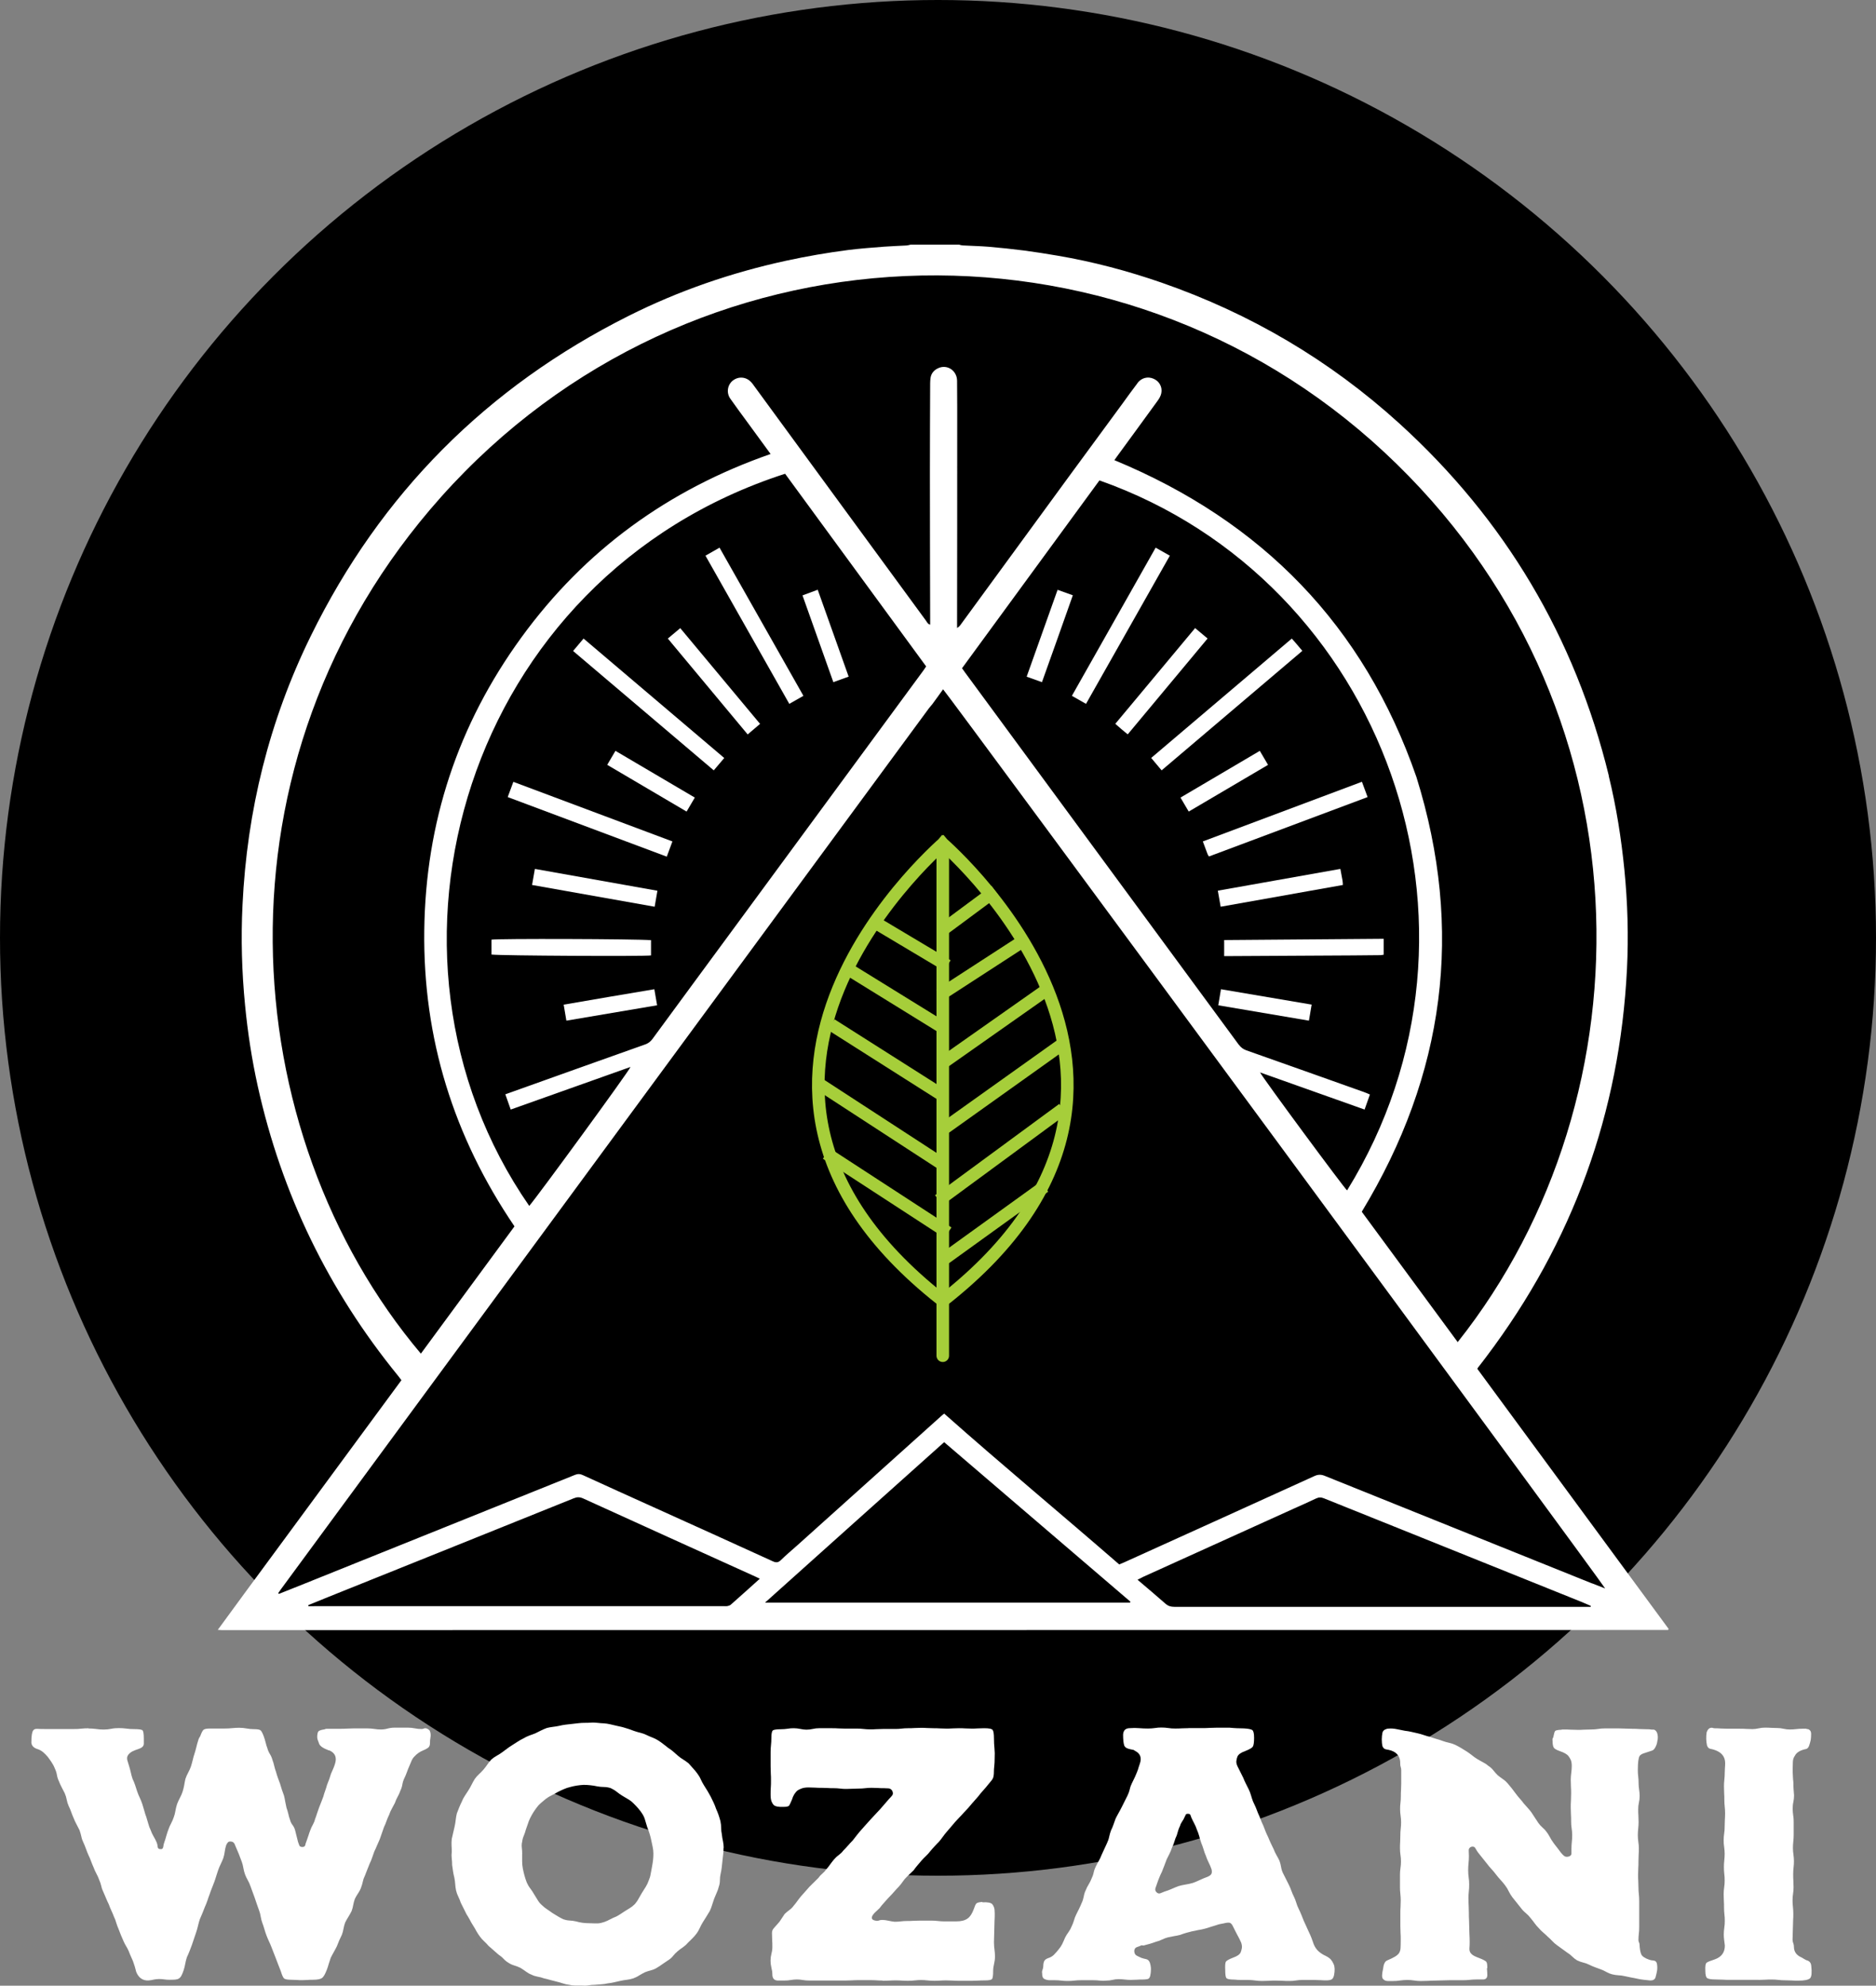 <svg xmlns:xlink="http://www.w3.org/1999/xlink" xmlns="http://www.w3.org/2000/svg" version="1.1" viewBox="0 0 299 316.53" height="316.53px" width="299px">
    <rect x="0" y="0" width="299" height="316.53" fill="#808080" stroke="none"/>
    <title>wozani_logo-black-circle</title>
    <g fill-rule="evenodd" fill="none" stroke-width="1" stroke="none" id="Page-1">
        <g id="wozani_logo-black-circle">
            <circle r="149.5" cy="149.5" cx="149.5" fill-rule="nonzero" fill="#000000" id="Oval"></circle>
            <g transform="translate(5, 39)" id="Wozani_logo_rev">
                <g fill-rule="nonzero" fill="#FFFFFF" id="Group">
                    <path id="Path" d="M215.53,110.65 L215.53,113.19 C215.38,113.21 215.17,113.25 214.98,113.26 C213.55,113.28 212.13,113.29 210.7,113.3 C204.08,113.34 197.47,113.38 190.85,113.41 C190.64,113.41 190.43,113.41 190.11,113.41 L190.11,110.85 C198.59,110.78 207.02,110.72 215.53,110.65"></path>
                    <path id="Path" d="M212.07,85.63 C212.38,86.47 212.66,87.21 212.97,88.06 C204.51,91.23 196.09,94.38 187.68,97.53 C187.58,97.36 187.51,97.27 187.47,97.17 C187.23,96.52 186.99,95.88 186.71,95.13 C195.15,91.96 203.56,88.82 212.07,85.62"></path>
                    <path id="Path" d="M209.04,102.07 C202.55,103.22 196.09,104.38 189.55,105.54 C189.4,104.65 189.25,103.85 189.1,102.98 C195.64,101.82 202.09,100.67 208.63,99.51 C208.76,100.19 208.87,100.77 208.97,101.35 C209.01,101.56 209.01,101.78 209.03,102.07"></path>
                    <path id="Path" d="M204.05,121.15 C203.91,122.04 203.76,122.84 203.62,123.7 C198.78,122.88 194.01,122.07 189.17,121.25 C189.31,120.39 189.45,119.59 189.6,118.69 C194.43,119.51 199.2,120.32 204.05,121.14"></path>
                    <path id="Path" d="M200.88,62.79 C201.47,63.41 201.97,64.06 202.57,64.75 C195.1,71.09 187.65,77.42 180.14,83.8 C179.55,83.1 179.04,82.49 178.48,81.82 C185.94,75.49 193.37,69.18 200.89,62.79"></path>
                    <path id="Path" d="M197.11,82.92 C192.92,85.39 188.74,87.85 184.46,90.37 C184.03,89.63 183.61,88.91 183.15,88.14 C187.37,85.65 191.55,83.19 195.79,80.69 C196.24,81.45 196.64,82.14 197.1,82.92"></path>
                    <path id="Path" d="M187.46,62.79 C183.22,67.88 179,72.94 174.74,78.06 C174.38,77.76 174.04,77.5 173.72,77.22 C173.42,76.97 173.12,76.7 172.76,76.38 C177.01,71.28 181.22,66.22 185.48,61.12 C186.15,61.68 186.76,62.19 187.46,62.78"></path>
                    <path id="Path" d="M181.45,49.58 C177,57.45 172.57,65.29 168.09,73.2 C167.28,72.74 166.59,72.35 165.84,71.92 C170.31,64.03 174.74,56.19 179.19,48.3 C179.97,48.74 180.66,49.14 181.45,49.58"></path>
                    <path id="Path" d="M163.56,55.02 C164.38,55.32 165.13,55.58 165.99,55.89 C164.37,60.51 162.73,65.08 161.07,69.74 C160.25,69.44 159.48,69.18 158.63,68.87 C160.28,64.23 161.91,59.65 163.56,55.02"></path>
                    <path id="Path" d="M122.9,55.91 C123.71,55.61 124.47,55.33 125.33,55.01 C126.99,59.68 128.61,64.23 130.26,68.86 C129.44,69.16 128.67,69.44 127.82,69.74 C126.18,65.12 124.55,60.56 122.9,55.9"></path>
                    <path id="Path" d="M123.05,71.92 C122.28,72.36 121.58,72.76 120.8,73.2 C116.33,65.31 111.91,57.49 107.44,49.58 C108.18,49.16 108.89,48.76 109.68,48.3 C114.14,56.19 118.58,64.02 123.05,71.92"></path>
                    <path id="Path" d="M114.17,78.08 C109.9,72.96 105.7,67.91 101.44,62.79 C102.11,62.23 102.74,61.7 103.42,61.13 C107.66,66.21 111.87,71.27 116.14,76.39 C115.49,76.94 114.88,77.47 114.17,78.07"></path>
                    <path id="Path" d="M110.43,81.83 C109.86,82.51 109.34,83.11 108.76,83.8 C101.28,77.45 93.83,71.13 86.34,64.77 C86.9,64.1 87.43,63.48 88.01,62.79 C95.52,69.16 102.96,75.49 110.43,81.83"></path>
                    <path id="Path" d="M105.74,88.14 C105.29,88.9 104.89,89.59 104.43,90.37 C100.21,87.89 96.02,85.42 91.78,82.92 C92.22,82.16 92.63,81.48 93.09,80.69 C97.31,83.17 101.48,85.63 105.74,88.14"></path>
                    <path id="Path" d="M99.78,102.99 C99.64,103.83 99.5,104.63 99.34,105.54 C92.82,104.39 86.35,103.23 79.8,102.07 C79.95,101.2 80.09,100.39 80.25,99.51 C86.78,100.67 93.23,101.82 99.78,102.99"></path>
                    <path id="Path" d="M99.73,121.25 C94.92,122.07 90.16,122.88 85.27,123.7 C85.13,122.84 84.99,122.06 84.84,121.15 C89.65,120.3 94.41,119.52 99.29,118.69 C99.43,119.53 99.57,120.33 99.73,121.24"></path>
                    <path id="Path" d="M98.76,110.88 L98.76,113.3 C97.86,113.47 74.63,113.35 73.33,113.16 L73.33,110.79 C74.07,110.6 96.48,110.67 98.76,110.87"></path>
                    <path id="Shape" d="M192.46,127.55 C192.78,127.98 193.15,128.25 193.65,128.43 C199.89,130.63 206.12,132.85 212.36,135.07 C212.68,135.18 212.99,135.32 213.34,135.47 C213.06,136.28 212.79,137.03 212.49,137.87 C206.91,135.89 201.4,133.93 195.83,131.95 C196.33,132.93 209.24,150.4 209.7,150.76 C235.62,108.75 215.6,53.58 170.23,37.58 C162.94,47.55 155.63,57.53 148.33,67.52 C148.52,67.78 148.66,67.98 148.79,68.17 C163.35,87.96 177.9,107.75 192.45,127.55 M45.06,217.03 L110.24,217.03 C110.45,217.03 110.67,217.05 110.89,217.03 C111.09,216.99 111.32,216.93 111.47,216.8 C113,215.45 114.51,214.09 116.1,212.66 C115.8,212.52 115.57,212.39 115.33,212.29 C106.2,208.15 97.06,204.02 87.94,199.86 C87.4,199.62 86.98,199.62 86.44,199.84 C73.37,205.11 60.29,210.36 47.22,215.61 C46.19,216.02 45.16,216.45 44.13,216.87 C44.13,216.92 44.15,216.98 44.15,217.04 L45.07,217.04 L45.06,217.03 Z M251.4,84.67 C252.61,89.61 253.4,94.62 253.9,99.68 C254.42,104.94 254.57,110.2 254.31,115.47 C253.16,138.36 245.69,158.98 231.88,177.29 C231.45,177.87 231,178.44 230.56,179.01 C230.52,179.06 230.51,179.11 230.46,179.2 C240.63,193.01 250.79,206.84 260.95,220.66 C260.91,220.73 260.9,220.76 260.89,220.78 C260.89,220.8 260.86,220.83 260.84,220.83 C184.01,220.83 107.17,220.85 30.33,220.85 C30.18,220.85 30.03,220.83 29.71,220.81 C32.99,216.29 36.25,211.9 39.49,207.49 C42.72,203.09 45.96,198.7 49.19,194.31 C52.44,189.9 55.69,185.48 58.98,181.01 C58.81,180.77 58.64,180.55 58.46,180.33 C47.35,166.7 39.88,151.3 36.08,134.14 C35.14,129.89 34.48,125.59 34.06,121.25 C33.54,115.94 33.39,110.63 33.65,105.3 C34.36,90.25 37.9,75.89 44.55,62.35 C55.68,39.68 72.6,22.69 95.18,11.36 C103.17,7.35 111.56,4.46 120.3,2.56 C123.57,1.85 126.87,1.28 130.2,0.85 C132.11,0.61 134.04,0.47 135.97,0.32 C137.15,0.23 138.33,0.2 139.51,0.13 C139.72,0.11 139.92,0.05 140.12,0 L147.87,0 C148.04,0.04 148.22,0.11 148.4,0.12 C149.77,0.2 151.14,0.22 152.5,0.33 C154.4,0.49 156.29,0.69 158.18,0.93 C159.99,1.17 161.78,1.45 163.58,1.76 C169.22,2.72 174.72,4.18 180.12,6.05 C194.28,10.97 206.95,18.43 218.04,28.51 C234.87,43.82 246.01,62.56 251.42,84.67 M248.73,213.39 C249.37,213.65 250.01,213.89 250.83,214.21 C249.71,212.39 146.07,71.63 145.31,70.88 C144.75,71.66 144.19,72.45 143.61,73.23 C143.44,73.47 143.22,73.67 143.05,73.91 C108.62,120.71 74.2,167.52 39.78,214.33 C39.64,214.52 39.51,214.73 39.37,214.92 C39.37,214.94 39.35,214.98 39.35,215 C39.37,215.02 39.4,215.02 39.47,215.07 C40.97,214.47 42.52,213.86 44.05,213.24 C58.24,207.53 72.44,201.83 86.63,196.11 C87.1,195.92 87.46,195.94 87.91,196.15 C91.59,197.84 95.28,199.5 98.97,201.17 C105.38,204.06 111.77,206.96 118.17,209.88 C118.67,210.11 119.01,210.12 119.45,209.7 C120.29,208.87 121.2,208.12 122.08,207.33 C129.72,200.46 137.36,193.6 145,186.74 C145.17,186.58 145.36,186.44 145.49,186.34 C154.7,194.51 164.13,202.34 173.38,210.38 C173.66,210.27 173.91,210.17 174.15,210.06 C184.26,205.48 194.38,200.9 204.48,196.3 C205.07,196.03 205.54,196.02 206.14,196.26 C220.33,201.98 234.52,207.69 248.72,213.4 M247.75,217.14 L248.52,217.14 C248.52,217.09 248.54,217.04 248.55,216.99 C248.09,216.79 247.65,216.59 247.18,216.4 C238.61,212.94 230.04,209.5 221.46,206.05 C216.32,203.98 211.16,201.92 206.03,199.85 C205.57,199.66 205.19,199.66 204.75,199.87 C203.57,200.44 202.36,200.96 201.17,201.5 C193.21,205.11 185.25,208.71 177.29,212.32 C176.99,212.46 176.69,212.62 176.3,212.82 C177.85,214.14 179.33,215.38 180.78,216.66 C181.2,217.02 181.62,217.14 182.16,217.14 C204.02,217.14 225.88,217.14 247.75,217.14 M176.29,22.06 C176.93,21.22 177.95,20.97 178.87,21.38 C179.77,21.77 180.29,22.69 180.09,23.68 C180.01,24.11 179.76,24.53 179.5,24.89 C177.36,27.85 175.19,30.8 173.04,33.75 C172.88,33.96 172.74,34.18 172.61,34.35 C196.15,44.1 212.39,60.72 220.75,84.86 C228.36,109.26 225.29,132.31 212.04,154.16 C217.11,161.05 222.21,167.98 227.33,174.94 C258.49,135.69 258.6,73.08 215.64,33.09 C172.81,-6.78 105.01,-4.32 65.28,40.24 C27.62,82.49 32.5,141.72 62.08,176.78 C67.06,170 72.05,163.23 77,156.49 C67.3,142.21 62.41,126.54 62.62,109.33 C62.83,92.13 67.98,76.51 78.1,62.61 C88.21,48.71 101.51,39.05 117.82,33.37 C116.54,31.61 115.34,29.97 114.13,28.32 C113.22,27.07 112.28,25.82 111.39,24.54 C110.73,23.59 110.95,22.32 111.82,21.65 C112.75,20.94 113.99,21.07 114.78,21.98 C114.92,22.14 115.05,22.31 115.17,22.49 C119.9,28.96 124.63,35.41 129.36,41.88 C133.77,47.91 138.18,53.94 142.6,59.96 C142.75,60.17 142.86,60.47 143.25,60.58 L143.25,59.55 C143.23,51.78 143.21,44.01 143.21,36.24 C143.21,31.54 143.23,26.83 143.25,22.12 C143.25,21.86 143.27,21.59 143.3,21.32 C143.39,20.56 143.82,20.03 144.49,19.71 C145.92,19.01 147.52,20.04 147.54,21.69 C147.56,24.54 147.57,27.39 147.56,30.24 C147.56,40.25 147.56,50.25 147.54,60.25 C147.54,60.54 147.54,60.82 147.54,61.1 C147.84,60.93 148.01,60.73 148.16,60.51 C153.93,52.62 159.69,44.71 165.47,36.82 C168.27,33 171.07,29.19 173.87,25.38 C174.68,24.27 175.47,23.15 176.31,22.06 M175.1,216.47 C175.1,216.47 175.15,216.38 175.18,216.33 C165.29,207.87 155.4,199.39 145.48,190.89 C135.97,199.41 126.51,207.86 116.93,216.47 L175.1,216.47 L175.1,216.47 Z M142.21,67.83 C142.35,67.64 142.47,67.44 142.61,67.23 C135.1,56.97 127.63,46.76 120.13,36.52 C69.18,52.97 51.51,113.03 79.35,153.23 C80.52,151.92 95.28,131.72 95.49,131.08 C89.12,133.35 82.79,135.59 76.4,137.87 C76.1,137 75.82,136.24 75.54,135.44 C75.85,135.33 76.07,135.24 76.3,135.17 C83.47,132.61 90.63,130.04 97.8,127.5 C98.32,127.32 98.67,127.05 98.99,126.62 C103.42,120.57 107.87,114.54 112.31,108.5 C122.28,94.94 132.24,81.39 142.21,67.83"></path>
                    <path id="Path" d="M101.28,97.56 C92.82,94.39 84.4,91.24 75.92,88.06 C76.23,87.22 76.51,86.45 76.82,85.63 C85.28,88.81 93.68,91.95 102.17,95.13 C101.88,95.93 101.59,96.69 101.27,97.56"></path>
                    <path id="Path" d="M9.11,236.53 C9.53,236.53 9.93,236.56 10.32,236.61 C10.7,236.67 11.11,236.7 11.53,236.7 C11.95,236.7 12.35,236.66 12.74,236.58 C13.12,236.5 13.53,236.47 13.95,236.47 C14.37,236.47 14.77,236.5 15.16,236.55 C15.54,236.61 15.94,236.63 16.37,236.63 C17.14,236.63 17.59,236.7 17.72,236.83 C17.85,236.96 17.92,237.4 17.92,238.12 L17.92,238.93 C17.92,239.12 17.87,239.27 17.77,239.39 C17.67,239.51 17.54,239.6 17.37,239.68 C17.19,239.76 16.93,239.86 16.59,239.97 C15.94,240.2 15.51,240.53 15.32,240.94 C15.24,241.14 15.24,241.35 15.29,241.58 C15.35,241.8 15.44,242.09 15.55,242.44 C15.66,242.78 15.76,243.14 15.84,243.51 C15.92,243.88 16.01,244.23 16.13,244.57 C16.28,244.88 16.42,245.2 16.53,245.54 C16.65,245.89 16.76,246.23 16.87,246.58 C16.99,246.92 17.12,247.26 17.28,247.58 C17.43,247.9 17.57,248.24 17.68,248.58 C17.79,248.92 17.9,249.28 18,249.65 C18.09,250.01 18.2,250.34 18.32,250.65 C18.43,250.99 18.54,251.35 18.64,251.72 C18.73,252.08 18.86,252.41 19.01,252.72 C19.13,253.06 19.28,253.4 19.47,253.72 C19.66,254.04 19.84,254.38 19.98,254.72 C20.06,254.92 20.11,255.13 20.13,255.39 C20.15,255.64 20.29,255.76 20.56,255.76 C20.83,255.8 20.98,255.67 21.02,255.39 C21.06,255.1 21.11,254.86 21.19,254.67 C21.31,254.33 21.42,253.98 21.51,253.64 C21.61,253.3 21.71,252.97 21.83,252.67 C21.95,252.32 22.09,251.99 22.27,251.66 C22.44,251.34 22.59,251 22.7,250.66 C22.82,250.35 22.9,250.02 22.96,249.66 C23.02,249.3 23.11,248.94 23.22,248.59 C23.33,248.29 23.48,247.97 23.65,247.64 C23.83,247.32 23.97,246.98 24.09,246.64 C24.2,246.3 24.29,245.95 24.35,245.61 C24.41,245.26 24.47,244.92 24.55,244.57 C24.67,244.23 24.81,243.89 24.99,243.57 C25.16,243.25 25.31,242.93 25.42,242.62 C25.53,242.28 25.63,241.93 25.71,241.59 C25.79,241.24 25.88,240.9 26,240.55 C26.11,240.21 26.21,239.86 26.29,239.52 C26.37,239.18 26.46,238.83 26.58,238.48 C26.62,238.33 26.66,238.19 26.72,238.08 C26.78,237.97 26.85,237.85 26.92,237.74 C27.11,237.21 27.29,236.87 27.44,236.74 C27.59,236.61 27.93,236.54 28.47,236.54 L30.77,236.54 C31.19,236.54 31.6,236.52 31.98,236.48 C32.37,236.44 32.75,236.42 33.13,236.42 C33.55,236.42 33.95,236.46 34.31,236.53 C34.67,236.6 35.07,236.64 35.49,236.64 C36.03,236.64 36.37,236.7 36.52,236.82 C36.67,236.93 36.84,237.26 37.04,237.79 C37.15,238.1 37.25,238.41 37.33,238.74 C37.41,239.07 37.5,239.39 37.62,239.69 C37.7,240 37.83,240.31 38.02,240.61 C38.21,240.92 38.34,241.23 38.42,241.53 C38.54,241.84 38.63,242.16 38.71,242.51 C38.79,242.85 38.89,243.18 39,243.48 C39.08,243.78 39.18,244.09 39.29,244.4 C39.4,244.7 39.52,245.01 39.63,245.32 C39.71,245.62 39.81,245.94 39.92,246.27 C40.04,246.59 40.15,246.91 40.26,247.22 C40.34,247.53 40.41,247.85 40.46,248.19 C40.52,248.53 40.59,248.86 40.66,249.16 C40.77,249.47 40.87,249.79 40.95,250.13 C41.02,250.48 41.12,250.8 41.23,251.11 C41.31,251.41 41.44,251.69 41.64,251.94 C41.83,252.19 41.96,252.47 42.04,252.77 C42.12,253.08 42.19,253.38 42.27,253.69 C42.35,254 42.42,254.3 42.5,254.61 C42.57,254.8 42.64,254.98 42.7,255.16 C42.76,255.33 42.93,255.42 43.19,255.42 C43.45,255.42 43.61,255.32 43.65,255.13 C43.69,254.93 43.75,254.74 43.83,254.55 C43.94,254.24 44.05,253.94 44.15,253.63 C44.24,253.32 44.35,253.02 44.47,252.71 C44.58,252.4 44.72,252.11 44.87,251.85 C45.02,251.58 45.14,251.3 45.21,250.99 C45.33,250.68 45.44,250.38 45.53,250.07 C45.63,249.77 45.73,249.46 45.85,249.15 C45.97,248.85 46.08,248.55 46.2,248.26 C46.31,247.97 46.43,247.68 46.54,247.37 C46.62,247.07 46.71,246.76 46.83,246.45 C46.94,246.15 47.04,245.84 47.12,245.53 C47.39,244.88 47.6,244.29 47.75,243.76 C47.86,243.49 47.98,243.23 48.09,242.98 C48.2,242.73 48.3,242.48 48.38,242.21 C48.72,241.17 48.44,240.45 47.51,240.03 C47.39,240.03 47.31,240.01 47.28,239.97 C46.55,239.7 46.09,239.39 45.9,239.05 C45.82,238.86 45.73,238.63 45.64,238.36 C45.54,238.09 45.53,237.75 45.61,237.33 C45.65,237.1 45.75,236.94 45.93,236.87 C46.1,236.79 46.3,236.74 46.54,236.7 C46.62,236.7 46.7,236.68 46.8,236.64 C46.89,236.6 46.98,236.58 47.05,236.58 L49.24,236.58 C49.59,236.58 49.94,236.58 50.31,236.55 C50.68,236.53 51.03,236.52 51.37,236.52 L53.57,236.52 C53.91,236.52 54.27,236.55 54.63,236.6 C55,236.66 55.35,236.69 55.69,236.69 C56.08,236.69 56.44,236.64 56.79,236.54 C57.13,236.45 57.5,236.4 57.89,236.4 L60.02,236.4 C60.41,236.4 60.77,236.44 61.12,236.51 C61.47,236.58 61.83,236.62 62.22,236.62 C62.33,236.62 62.45,236.59 62.56,236.54 C62.67,236.48 62.81,236.48 62.96,236.51 C63.07,236.55 63.19,236.61 63.3,236.69 C63.42,236.77 63.49,236.86 63.53,236.98 C63.64,237.28 63.67,237.6 63.61,237.93 C63.55,238.25 63.53,238.57 63.53,238.88 C63.53,239.22 63.42,239.47 63.21,239.62 C63,239.77 62.74,239.91 62.43,240.03 C61.89,240.25 61.43,240.58 61.05,241 C60.85,241.19 60.71,241.42 60.59,241.69 C60.48,241.96 60.36,242.22 60.25,242.5 C60.1,242.84 59.96,243.18 59.85,243.5 C59.74,243.82 59.6,244.14 59.45,244.45 C59.3,244.76 59.19,245.09 59.13,245.45 C59.07,245.81 58.96,246.15 58.81,246.45 C58.69,246.79 58.55,247.12 58.37,247.43 C58.2,247.73 58.05,248.06 57.94,248.4 C57.79,248.7 57.62,249.01 57.45,249.32 C57.28,249.62 57.13,249.95 57.02,250.29 C56.87,250.6 56.73,250.92 56.61,251.26 C56.5,251.6 56.36,251.93 56.21,252.23 C56.1,252.54 55.98,252.86 55.87,253.2 C55.76,253.55 55.64,253.87 55.53,254.18 C55.38,254.52 55.23,254.86 55.09,255.18 C54.96,255.5 54.82,255.82 54.66,256.13 C54.55,256.44 54.43,256.76 54.32,257.1 C54.21,257.44 54.07,257.77 53.92,258.07 C53.8,258.38 53.68,258.69 53.54,259.02 C53.41,259.35 53.29,259.67 53.17,259.97 C53.02,260.27 52.9,260.6 52.83,260.94 C52.75,261.28 52.66,261.61 52.54,261.91 C52.43,262.22 52.27,262.51 52.08,262.8 C51.88,263.09 51.71,263.38 51.56,263.69 C51.45,264 51.36,264.32 51.3,264.66 C51.24,265 51.16,265.33 51.04,265.63 C50.89,265.94 50.72,266.24 50.53,266.55 C50.33,266.86 50.16,267.17 50.01,267.47 C49.9,267.78 49.81,268.1 49.75,268.44 C49.69,268.78 49.61,269.11 49.49,269.41 C49.34,269.72 49.19,270.03 49.06,270.33 C48.93,270.64 48.8,270.95 48.69,271.25 C48.54,271.56 48.37,271.87 48.2,272.17 C48.02,272.48 47.86,272.79 47.71,273.09 C47.6,273.4 47.49,273.73 47.39,274.07 C47.3,274.41 47.19,274.74 47.07,275.04 C46.8,275.73 46.56,276.15 46.32,276.3 C46.09,276.49 45.59,276.59 44.82,276.59 C44.51,276.59 44.24,276.59 43.98,276.62 C43.73,276.64 43.45,276.65 43.15,276.65 C42.88,276.65 42.61,276.65 42.34,276.62 C42.07,276.6 41.78,276.59 41.47,276.59 C40.82,276.59 40.41,276.51 40.26,276.36 C40.11,276.21 39.94,275.83 39.75,275.21 C39.63,274.91 39.5,274.58 39.37,274.24 C39.24,273.9 39.12,273.57 39,273.27 C38.89,272.96 38.76,272.65 38.63,272.32 C38.5,271.99 38.37,271.68 38.26,271.37 C38.14,271.06 38.01,270.75 37.85,270.42 C37.7,270.09 37.56,269.77 37.45,269.47 C37.34,269.16 37.23,268.84 37.13,268.49 C37.03,268.15 36.93,267.82 36.81,267.52 C36.7,267.22 36.61,266.88 36.55,266.52 C36.49,266.16 36.41,265.82 36.29,265.52 C36.18,265.21 36.06,264.9 35.95,264.57 C35.84,264.24 35.72,263.9 35.61,263.56 L34.92,261.67 C34.8,261.33 34.66,261 34.48,260.7 C34.31,260.39 34.16,260.09 34.05,259.78 C33.94,259.47 33.85,259.14 33.79,258.78 C33.73,258.42 33.65,258.08 33.53,257.77 C33.38,257.35 33.21,256.92 33.04,256.48 C32.86,256.05 32.68,255.61 32.49,255.19 C32.38,254.81 32.17,254.59 31.86,254.56 C31.63,254.52 31.46,254.56 31.34,254.67 C31.23,254.79 31.13,254.94 31.05,255.13 C30.94,255.47 30.86,255.82 30.82,256.16 C30.78,256.5 30.7,256.85 30.59,257.2 C30.47,257.5 30.34,257.81 30.19,258.12 C30.04,258.42 29.9,258.75 29.78,259.09 C29.67,259.4 29.56,259.72 29.46,260.06 C29.36,260.4 29.26,260.73 29.14,261.03 C29.03,261.34 28.9,261.65 28.77,261.98 C28.64,262.31 28.51,262.64 28.4,262.99 C28.28,263.29 28.17,263.62 28.06,263.96 C27.94,264.3 27.81,264.65 27.65,264.99 C27.42,265.61 27.15,266.25 26.85,266.94 C26.73,267.28 26.64,267.63 26.56,267.98 C26.48,268.32 26.38,268.67 26.27,269.01 C26.15,269.35 26.04,269.69 25.93,270.01 C25.81,270.34 25.7,270.68 25.59,271.02 C25.47,271.36 25.34,271.7 25.21,272.02 C25.08,272.34 24.94,272.68 24.78,273.02 C24.67,273.36 24.58,273.71 24.52,274.06 C24.46,274.4 24.38,274.75 24.26,275.09 C24.15,275.43 24.03,275.71 23.92,275.92 C23.81,276.13 23.67,276.28 23.52,276.38 C23.37,276.48 23.18,276.53 22.94,276.56 C22.71,276.58 22.4,276.59 22.02,276.59 C21.71,276.59 21.44,276.57 21.18,276.53 C20.93,276.49 20.65,276.47 20.35,276.47 C20.05,276.47 19.76,276.51 19.51,276.56 C19.26,276.62 18.98,276.67 18.67,276.7 C17.75,276.74 17.09,276.28 16.71,275.33 C16.63,275.02 16.56,274.73 16.48,274.47 C16.4,274.21 16.3,273.92 16.19,273.61 C16.08,273.34 15.96,273.08 15.85,272.84 C15.74,272.59 15.62,272.31 15.51,272.01 C15.39,271.74 15.26,271.48 15.1,271.23 C14.95,270.98 14.82,270.73 14.7,270.46 C14.55,270.12 14.4,269.78 14.27,269.46 C14.14,269.13 14.01,268.81 13.9,268.51 C13.75,268.17 13.62,267.82 13.52,267.48 C13.43,267.14 13.3,266.81 13.15,266.51 C13.04,266.2 12.9,265.89 12.75,265.56 C12.6,265.24 12.46,264.9 12.34,264.56 C12.19,264.25 12.04,263.94 11.91,263.61 C11.78,263.29 11.63,262.95 11.48,262.61 C11.33,262.31 11.21,261.98 11.14,261.64 C11.06,261.3 10.94,260.95 10.79,260.61 C10.68,260.3 10.54,259.99 10.36,259.66 C10.18,259.33 10.04,259.01 9.93,258.71 C9.78,258.37 9.64,258.04 9.52,257.71 C9.41,257.39 9.27,257.07 9.12,256.76 C8.97,256.42 8.83,256.08 8.72,255.76 C8.6,255.43 8.47,255.1 8.31,254.75 C8.16,254.45 8.04,254.13 7.97,253.78 C7.89,253.44 7.8,253.09 7.68,252.75 C7.53,252.44 7.36,252.13 7.19,251.8 C7.01,251.48 6.87,251.15 6.75,250.85 C6.6,250.51 6.46,250.17 6.35,249.85 C6.24,249.52 6.1,249.2 5.95,248.9 C5.8,248.56 5.69,248.21 5.63,247.87 C5.57,247.53 5.46,247.18 5.31,246.84 C5.16,246.53 4.99,246.22 4.82,245.89 C4.65,245.56 4.5,245.24 4.39,244.94 C4.24,244.63 4.13,244.29 4.07,243.93 C4.01,243.57 3.9,243.24 3.75,242.93 C3.6,242.54 3.42,242.21 3.23,241.93 C3.04,241.64 2.83,241.35 2.6,241.04 C2.37,240.77 2.12,240.52 1.85,240.29 C1.58,240.07 1.26,239.89 0.87,239.78 C0.33,239.58 0.05,239.26 7.10542736e-15,238.8 C7.10542736e-15,237.73 0.1,237.08 0.29,236.85 C0.41,236.66 0.62,236.58 0.92,236.59 C1.23,236.61 1.65,236.62 2.19,236.62 L6.8,236.62 C7.18,236.62 7.57,236.61 7.95,236.56 C8.34,236.52 8.72,236.5 9.1,236.5"></path>
                    <path id="Shape" d="M78.22,256.5 L78.22,257.71 C78.22,258.1 78.26,258.47 78.33,258.86 C78.41,259.24 78.49,259.62 78.59,259.97 C78.69,260.33 78.81,260.71 78.96,261.09 C79.11,261.43 79.3,261.76 79.54,262.06 C79.77,262.37 79.98,262.69 80.17,263.03 C80.36,263.34 80.54,263.63 80.72,263.92 C80.89,264.21 81.11,264.47 81.38,264.7 C81.61,264.93 81.87,265.14 82.16,265.33 C82.44,265.52 82.72,265.72 82.99,265.91 C83.3,266.1 83.6,266.28 83.88,266.46 C84.17,266.63 84.46,266.79 84.77,266.94 C85.08,267.05 85.4,267.12 85.75,267.14 C86.1,267.16 86.45,267.2 86.79,267.28 C87.48,267.48 88.15,267.57 88.8,267.57 C89.11,267.57 89.45,267.58 89.81,267.6 C90.18,267.62 90.51,267.6 90.82,267.52 C91.16,267.44 91.49,267.33 91.8,267.18 C92.11,267.03 92.41,266.87 92.72,266.72 C93.03,266.61 93.33,266.47 93.61,266.29 C93.9,266.11 94.17,265.94 94.45,265.74 C94.75,265.55 95.05,265.37 95.34,265.19 C95.63,265.02 95.91,264.8 96.18,264.53 C96.41,264.26 96.62,263.97 96.79,263.64 C96.97,263.32 97.15,263 97.34,262.69 C97.53,262.39 97.72,262.08 97.92,261.77 C98.11,261.47 98.26,261.14 98.38,260.8 C98.53,260.46 98.64,260.11 98.7,259.74 C98.76,259.38 98.83,259.02 98.9,258.67 C98.98,258.29 99.03,257.91 99.08,257.55 C99.12,257.19 99.14,256.83 99.14,256.49 C99.14,256.11 99.1,255.75 99.02,255.4 C98.94,255.06 98.87,254.7 98.79,254.31 C98.67,253.7 98.46,253.01 98.15,252.24 C98.04,251.9 97.93,251.55 97.83,251.18 C97.74,250.82 97.59,250.48 97.4,250.18 C97.21,249.87 96.98,249.57 96.74,249.29 C96.49,249 96.23,248.72 95.96,248.46 C95.69,248.19 95.4,247.97 95.1,247.8 C94.79,247.62 94.48,247.44 94.18,247.25 C93.87,247.06 93.57,246.85 93.29,246.62 C93,246.39 92.68,246.2 92.34,246.04 C92,245.93 91.64,245.86 91.27,245.86 C90.9,245.86 90.53,245.82 90.15,245.75 C89.8,245.67 89.45,245.62 89.08,245.58 C88.71,245.54 88.36,245.52 88.02,245.52 C87.29,245.56 86.58,245.67 85.89,245.86 C85.54,245.94 85.19,246.06 84.85,246.21 C84.51,246.36 84.18,246.51 83.87,246.67 C83.56,246.86 83.24,247.03 82.92,247.19 C82.6,247.34 82.28,247.53 81.97,247.77 C81.7,247.99 81.44,248.22 81.19,248.43 C80.94,248.64 80.72,248.88 80.53,249.15 C80.15,249.65 79.8,250.2 79.5,250.81 C79.35,251.12 79.22,251.43 79.13,251.74 C79.03,252.04 78.93,252.35 78.81,252.66 C78.73,252.96 78.63,253.28 78.49,253.61 C78.35,253.93 78.26,254.25 78.23,254.56 C78.15,254.86 78.13,255.19 78.17,255.53 C78.21,255.87 78.23,256.2 78.23,256.5 M110.32,255.59 C110.32,255.93 110.3,256.28 110.26,256.62 C110.22,256.97 110.18,257.31 110.14,257.66 C110.1,258 110.06,258.35 110.03,258.69 C109.99,259.03 109.93,259.36 109.86,259.66 C109.78,260 109.74,260.36 109.74,260.73 C109.74,261.1 109.68,261.42 109.57,261.73 C109.49,262.07 109.37,262.41 109.22,262.73 C109.07,263.06 108.94,263.38 108.82,263.68 C108.71,263.98 108.6,264.31 108.5,264.65 C108.4,264.99 108.28,265.32 108.13,265.62 C107.74,266.27 107.38,266.86 107.03,267.4 C106.84,267.7 106.68,268.01 106.54,268.32 C106.41,268.62 106.24,268.91 106.05,269.18 C105.82,269.49 105.58,269.77 105.33,270.01 C105.08,270.26 104.84,270.5 104.6,270.73 C104.37,271 104.11,271.23 103.83,271.42 C103.54,271.61 103.26,271.82 102.99,272.05 C102.72,272.28 102.48,272.53 102.27,272.79 C102.06,273.06 101.8,273.29 101.49,273.48 C101.19,273.68 100.9,273.87 100.63,274.06 C100.36,274.26 100.07,274.45 99.76,274.64 C99.45,274.84 99.13,274.98 98.78,275.07 C98.43,275.16 98.1,275.27 97.79,275.39 C97.49,275.54 97.18,275.71 96.87,275.9 C96.57,276.1 96.26,276.24 95.95,276.36 C95.61,276.47 95.26,276.55 94.92,276.59 C94.58,276.63 94.23,276.68 93.89,276.76 C93.55,276.84 93.21,276.91 92.88,276.99 C92.56,277.07 92.22,277.12 91.87,277.16 C91.53,277.24 91.18,277.29 90.84,277.31 C90.5,277.33 90.15,277.36 89.8,277.39 C89.46,277.39 89.11,277.42 88.77,277.48 C88.43,277.54 88.08,277.54 87.74,277.51 L86.7,277.51 C86.36,277.51 86.03,277.47 85.72,277.39 C85.38,277.35 85.03,277.28 84.69,277.16 C84.35,277.05 84.01,276.95 83.71,276.88 C83.36,276.8 83.03,276.71 82.7,276.62 C82.38,276.52 82.04,276.44 81.69,276.36 C81.38,276.24 81.06,276.16 80.71,276.1 C80.37,276.04 80.03,275.94 79.73,275.78 C79.42,275.67 79.12,275.5 78.84,275.29 C78.56,275.08 78.25,274.88 77.95,274.69 C77.64,274.54 77.32,274.42 77,274.32 C76.67,274.23 76.35,274.08 76.05,273.89 C75.74,273.7 75.47,273.48 75.24,273.23 C75.01,272.98 74.74,272.76 74.43,272.56 L72.87,271.19 C72.64,270.92 72.4,270.67 72.15,270.44 C71.9,270.22 71.68,269.96 71.49,269.7 C71.26,269.39 71.07,269.1 70.91,268.81 C70.76,268.52 70.59,268.23 70.39,267.92 C70.2,267.62 70.02,267.32 69.88,267.03 C69.73,266.74 69.55,266.45 69.36,266.15 C69.21,265.84 69.05,265.53 68.9,265.23 C68.75,264.92 68.6,264.61 68.44,264.31 C68.33,263.96 68.19,263.64 68.04,263.33 C67.89,263.03 67.77,262.7 67.69,262.36 C67.62,262.02 67.57,261.67 67.55,261.33 C67.53,260.99 67.48,260.64 67.41,260.29 C67.33,259.99 67.26,259.66 67.21,259.32 C67.15,258.98 67.1,258.63 67.06,258.29 C67.06,257.95 67.05,257.6 67,257.26 C66.96,256.91 66.96,256.57 67,256.22 C67,255.88 67,255.53 66.97,255.19 C66.95,254.85 66.97,254.5 67,254.15 C67.08,253.81 67.15,253.47 67.23,253.15 C67.31,252.83 67.38,252.49 67.46,252.15 C67.54,251.81 67.59,251.46 67.63,251.11 C67.67,250.77 67.73,250.42 67.81,250.08 C67.92,249.77 68.05,249.46 68.18,249.13 C68.31,248.81 68.46,248.49 68.61,248.18 C68.73,247.87 68.88,247.58 69.07,247.29 C69.26,247 69.45,246.71 69.65,246.4 C69.84,246.1 70.02,245.79 70.17,245.48 C70.32,245.17 70.49,244.87 70.68,244.56 C70.87,244.29 71.1,244.04 71.34,243.82 C71.59,243.59 71.83,243.34 72.07,243.07 C72.3,242.8 72.51,242.52 72.7,242.24 C72.89,241.95 73.1,241.69 73.33,241.46 C73.6,241.23 73.89,241.03 74.2,240.86 C74.5,240.69 74.79,240.51 75.06,240.31 C75.33,240.12 75.59,239.93 75.84,239.73 C76.09,239.54 76.37,239.35 76.68,239.16 C76.98,238.96 77.27,238.78 77.54,238.61 C77.81,238.43 78.1,238.27 78.41,238.12 C78.72,237.93 79.04,237.78 79.36,237.66 C79.69,237.54 80.01,237.43 80.31,237.31 C80.62,237.16 80.93,237.01 81.23,236.85 C81.54,236.7 81.85,236.56 82.16,236.45 C82.46,236.37 82.79,236.32 83.14,236.27 C83.48,236.23 83.83,236.18 84.17,236.1 C84.48,236.02 84.8,235.97 85.15,235.92 C85.49,235.88 85.83,235.84 86.13,235.81 C86.48,235.77 86.83,235.73 87.17,235.69 C87.51,235.65 87.86,235.63 88.2,235.63 C88.51,235.63 88.83,235.63 89.18,235.6 C89.53,235.57 89.88,235.6 90.22,235.63 C90.56,235.67 90.9,235.7 91.23,235.71 C91.55,235.73 91.89,235.78 92.24,235.86 C92.55,235.94 92.87,236.01 93.22,236.09 C93.57,236.17 93.9,236.24 94.21,236.31 C94.51,236.39 94.83,236.49 95.16,236.6 C95.48,236.72 95.8,236.83 96.11,236.94 C96.45,237.06 96.79,237.15 97.12,237.23 C97.44,237.31 97.76,237.43 98.07,237.58 C98.38,237.73 98.68,237.86 98.99,237.98 C99.3,238.09 99.6,238.25 99.91,238.44 C100.22,238.64 100.49,238.83 100.75,239.04 C101,239.25 101.26,239.45 101.52,239.64 C101.83,239.84 102.1,240.03 102.33,240.24 C102.56,240.45 102.81,240.67 103.08,240.9 C103.35,241.13 103.63,241.33 103.92,241.5 C104.21,241.68 104.49,241.88 104.76,242.1 C104.99,242.37 105.23,242.64 105.48,242.91 C105.73,243.18 105.95,243.44 106.14,243.71 C106.37,244.02 106.56,244.33 106.69,244.64 C106.82,244.94 106.99,245.25 107.18,245.56 C107.6,246.21 107.97,246.82 108.27,247.39 C108.42,247.7 108.58,248.01 108.73,248.34 C108.88,248.66 109.02,249 109.13,249.34 C109.4,249.92 109.63,250.57 109.82,251.29 C109.9,251.68 109.94,252.04 109.94,252.38 C109.94,252.72 109.98,253.07 110.05,253.41 C110.09,253.8 110.15,254.16 110.23,254.5 C110.3,254.84 110.34,255.19 110.34,255.53"></path>
                    <path id="Path" d="M135.68,276.71 C135.37,276.71 135.05,276.71 134.73,276.68 C134.41,276.65 134.07,276.65 133.72,276.65 L131.76,276.65 C131.46,276.65 131.14,276.65 130.81,276.68 C130.49,276.7 130.15,276.71 129.8,276.71 L123.92,276.71 C123.61,276.71 123.29,276.68 122.97,276.63 C122.64,276.57 122.32,276.54 122.02,276.54 C121.68,276.54 121.34,276.58 121.01,276.63 C120.69,276.69 120.37,276.71 120.06,276.71 L118.91,276.71 C118.37,276.67 118.1,276.35 118.1,275.74 C118.1,275.4 118.05,275.04 117.95,274.67 C117.86,274.31 117.81,273.93 117.81,273.56 C117.81,273.19 117.86,272.8 117.95,272.44 C118.05,272.08 118.1,271.72 118.1,271.38 C118.1,270.99 118.1,270.62 118.07,270.26 C118.05,269.9 118.04,269.52 118.04,269.14 C118.04,268.84 118.13,268.58 118.33,268.37 C118.52,268.16 118.71,267.94 118.91,267.71 C119.14,267.48 119.34,267.22 119.51,266.93 C119.69,266.64 119.87,266.37 120.06,266.1 C120.29,265.88 120.54,265.67 120.81,265.47 C121.08,265.28 121.31,265.05 121.5,264.78 C121.73,264.51 121.94,264.25 122.13,263.97 C122.32,263.7 122.52,263.46 122.71,263.23 C122.94,262.96 123.16,262.71 123.37,262.49 C123.58,262.26 123.8,262.01 124.03,261.74 L125.42,260.37 C125.61,260.1 125.83,259.86 126.08,259.65 C126.33,259.44 126.55,259.2 126.74,258.93 C126.97,258.66 127.18,258.4 127.37,258.12 C127.56,257.85 127.76,257.61 127.95,257.38 C128.18,257.11 128.43,256.88 128.7,256.69 C128.97,256.49 129.2,256.27 129.4,256 C129.67,255.73 129.91,255.47 130.15,255.2 C130.38,254.93 130.63,254.66 130.9,254.39 C131.13,254.09 131.36,253.8 131.57,253.53 C131.78,253.26 132.02,252.98 132.29,252.67 C132.52,252.4 132.76,252.13 133.01,251.86 C133.26,251.59 133.5,251.33 133.74,251.05 C134.01,250.75 134.27,250.47 134.51,250.22 C134.76,249.97 135,249.71 135.24,249.44 C135.51,249.13 135.75,248.85 135.99,248.58 C136.22,248.31 136.45,248.05 136.68,247.78 C136.87,247.59 137.05,247.39 137.2,247.2 C137.35,247.01 137.35,246.76 137.2,246.45 C137.05,246.23 136.86,246.1 136.62,246.08 C136.39,246.06 136.16,246.05 135.93,246.05 C135.59,246.05 135.25,246.05 134.92,246.02 C134.6,246 134.26,245.99 133.91,245.99 C133.56,245.99 133.23,246.01 132.9,246.05 C132.58,246.09 132.24,246.11 131.89,246.11 C131.58,246.11 131.26,246.12 130.9,246.14 C130.56,246.16 130.21,246.17 129.87,246.17 C129.56,246.17 129.24,246.16 128.89,246.11 C128.55,246.07 128.21,246.05 127.91,246.05 C127.57,246.05 127.22,246.05 126.87,246.02 C126.53,246 126.2,245.99 125.89,245.99 C125.55,245.99 125.21,245.99 124.88,245.96 C124.56,245.94 124.22,245.93 123.87,245.93 C123.45,245.93 123.1,245.98 122.83,246.07 C122.56,246.17 122.33,246.27 122.14,246.39 C121.72,246.73 121.41,247.23 121.22,247.88 C121.03,248.34 120.88,248.64 120.79,248.8 C120.69,248.95 120.4,249.03 119.9,249.03 C119.06,249.07 118.51,248.95 118.28,248.69 C118.17,248.57 118.06,248.39 117.96,248.14 C117.87,247.89 117.82,247.54 117.82,247.07 C117.82,246.69 117.82,246.32 117.85,245.96 C117.88,245.6 117.88,245.22 117.88,244.84 C117.88,244.46 117.88,244.08 117.85,243.69 C117.83,243.31 117.82,242.93 117.82,242.55 L117.82,240.31 C117.82,239.93 117.84,239.56 117.88,239.2 C117.92,238.84 117.94,238.46 117.94,238.08 C117.94,237.39 118.02,236.98 118.17,236.85 C118.32,236.72 118.77,236.65 119.49,236.65 C119.84,236.65 120.19,236.62 120.53,236.57 C120.87,236.51 121.2,236.49 121.51,236.49 C121.85,236.49 122.2,236.53 122.54,236.6 C122.88,236.67 123.22,236.72 123.52,236.72 C123.87,236.72 124.22,236.68 124.56,236.6 C124.9,236.52 125.23,236.49 125.54,236.49 L127.62,236.49 C127.92,236.49 128.25,236.49 128.6,236.52 C128.94,236.54 129.29,236.55 129.63,236.55 L131.65,236.55 C131.96,236.55 132.28,236.57 132.63,236.61 C132.97,236.65 133.32,236.67 133.66,236.67 C134,236.67 134.34,236.67 134.67,236.64 C134.99,236.63 135.33,236.61 135.68,236.61 L137.7,236.61 C138.04,236.61 138.38,236.59 138.71,236.55 C139.03,236.51 139.37,236.49 139.72,236.49 C140.07,236.49 140.41,236.49 140.75,236.46 C141.1,236.44 141.43,236.43 141.74,236.43 C142.08,236.43 142.43,236.43 142.77,236.46 C143.11,236.48 143.44,236.49 143.75,236.49 C144.09,236.49 144.45,236.49 144.79,236.52 C145.13,236.54 145.46,236.55 145.77,236.55 C146.11,236.55 146.46,236.55 146.8,236.52 C147.14,236.5 147.49,236.49 147.84,236.49 C148.14,236.49 148.47,236.49 148.82,236.52 C149.16,236.54 149.51,236.55 149.85,236.55 C150.16,236.55 150.48,236.55 150.83,236.52 C151.17,236.5 151.53,236.49 151.87,236.49 C152.64,236.49 153.09,236.58 153.22,236.78 C153.35,236.97 153.42,237.43 153.42,238.15 C153.42,238.69 153.45,239.2 153.5,239.7 C153.55,240.2 153.56,240.72 153.53,241.25 C153.53,241.75 153.51,242.17 153.47,242.52 C153.43,242.86 153.41,243.15 153.41,243.38 C153.41,243.88 153.36,244.24 153.26,244.45 C153.17,244.66 152.96,244.93 152.65,245.28 C152.5,245.48 152.31,245.69 152.1,245.95 C151.89,246.2 151.61,246.51 151.27,246.9 C151.07,247.17 150.86,247.43 150.64,247.67 C150.41,247.92 150.18,248.18 149.95,248.45 C149.52,248.98 149.08,249.48 148.62,249.94 C148.39,250.21 148.16,250.45 147.93,250.68 C147.7,250.91 147.47,251.16 147.24,251.42 C147.01,251.69 146.78,251.95 146.58,252.2 C146.36,252.45 146.14,252.7 145.91,252.98 C145.68,253.25 145.47,253.51 145.28,253.78 C145.09,254.05 144.88,254.32 144.65,254.59 C144.42,254.81 144.19,255.06 143.96,255.31 C143.73,255.56 143.5,255.81 143.27,256.09 C143.07,256.36 142.85,256.6 142.61,256.83 C142.36,257.06 142.12,257.31 141.88,257.58 C141.69,257.8 141.48,258.06 141.25,258.32 C141.02,258.59 140.81,258.85 140.62,259.13 C140.39,259.35 140.15,259.59 139.9,259.82 C139.65,260.05 139.41,260.3 139.17,260.56 C138.98,260.83 138.78,261.1 138.57,261.37 C138.35,261.64 138.13,261.89 137.9,262.11 C137.67,262.38 137.44,262.64 137.21,262.89 C136.98,263.14 136.75,263.37 136.52,263.61 C136.29,263.88 136.06,264.14 135.83,264.39 C135.6,264.64 135.39,264.89 135.2,265.16 C135,265.36 134.82,265.52 134.65,265.68 C134.47,265.83 134.31,266 134.16,266.2 C133.78,266.73 133.91,267.06 134.57,267.17 C134.76,267.21 134.93,267.2 135.08,267.14 C135.23,267.08 135.4,267.05 135.6,267.05 C135.9,267.05 136.23,267.09 136.58,267.17 C136.93,267.25 137.25,267.3 137.56,267.34 C137.9,267.34 138.24,267.33 138.57,267.28 C138.89,267.24 139.21,267.22 139.52,267.22 C139.86,267.22 140.2,267.22 140.53,267.19 C140.85,267.17 141.19,267.16 141.54,267.16 L143.5,267.16 C143.81,267.16 144.14,267.18 144.49,267.22 C144.83,267.26 145.16,267.28 145.47,267.28 L147.43,267.28 C148.2,267.28 148.8,267.13 149.22,266.82 C149.61,266.55 149.93,266.06 150.2,265.33 C150.35,264.87 150.49,264.57 150.6,264.44 C150.72,264.31 151.03,264.22 151.53,264.18 C151.57,264.22 151.6,264.24 151.64,264.24 C152.41,264.2 152.91,264.3 153.14,264.53 C153.25,264.65 153.35,264.82 153.43,265.05 C153.51,265.28 153.54,265.6 153.54,266.02 C153.54,266.41 153.54,266.78 153.51,267.17 C153.49,267.55 153.48,267.93 153.48,268.32 C153.48,268.71 153.47,269.08 153.45,269.46 C153.43,269.85 153.42,270.23 153.42,270.61 C153.42,270.99 153.45,271.37 153.5,271.76 C153.56,272.14 153.58,272.52 153.58,272.9 C153.58,273.28 153.53,273.67 153.44,274.05 C153.34,274.44 153.29,274.81 153.29,275.2 C153.29,275.89 153.23,276.31 153.12,276.46 C153,276.61 152.62,276.69 151.97,276.69 C151.63,276.69 151.28,276.69 150.94,276.72 C150.59,276.74 150.26,276.75 149.96,276.75 L147.88,276.75 C147.54,276.75 147.2,276.75 146.87,276.72 C146.55,276.7 146.21,276.69 145.86,276.69 C145.51,276.69 145.17,276.69 144.83,276.72 C144.49,276.75 144.15,276.75 143.85,276.75 C143.5,276.75 143.15,276.73 142.81,276.69 C142.47,276.65 142.12,276.63 141.78,276.63 C141.47,276.63 141.15,276.65 140.8,276.69 C140.46,276.73 140.1,276.75 139.76,276.75 C139.42,276.75 139.07,276.75 138.73,276.72 C138.39,276.69 138.05,276.69 137.75,276.69 C137.41,276.69 137.06,276.69 136.71,276.72 C136.37,276.74 136.02,276.75 135.68,276.75"></path>
                    <path id="Shape" d="M188.13,259.2 C188.13,259.09 188.11,258.99 188.07,258.91 C187.95,258.57 187.81,258.22 187.63,257.88 C187.46,257.54 187.31,257.19 187.2,256.84 C187.05,256.5 186.92,256.15 186.83,255.81 C186.73,255.47 186.6,255.12 186.46,254.78 C186.34,254.44 186.23,254.08 186.14,253.71 C186.04,253.35 185.91,252.99 185.76,252.65 C185.65,252.31 185.5,251.97 185.33,251.65 C185.15,251.32 184.99,250.98 184.84,250.64 C184.8,250.49 184.76,250.37 184.7,250.27 C184.64,250.18 184.52,250.13 184.33,250.13 C184.14,250.13 184.02,250.18 183.99,250.27 C183.95,250.37 183.89,250.49 183.81,250.64 C183.7,250.91 183.56,251.15 183.41,251.36 C183.26,251.57 183.14,251.81 183.07,252.08 C182.95,252.31 182.85,252.55 182.78,252.8 C182.7,253.05 182.63,253.31 182.55,253.58 C182.4,253.89 182.27,254.21 182.18,254.55 C182.08,254.89 181.95,255.22 181.8,255.52 C181.69,255.86 181.55,256.19 181.4,256.49 C181.25,256.8 181.09,257.11 180.94,257.41 C180.82,257.75 180.69,258.09 180.56,258.42 C180.43,258.74 180.31,259.06 180.19,259.37 C180.04,259.67 179.89,259.99 179.76,260.32 C179.63,260.64 179.5,260.98 179.39,261.32 C179.31,261.52 179.24,261.73 179.16,261.98 C179.08,262.23 179.14,262.45 179.33,262.64 C179.53,262.84 179.74,262.88 179.96,262.79 C180.19,262.69 180.4,262.61 180.6,262.53 C180.98,262.42 181.35,262.28 181.69,262.13 C182.03,261.98 182.4,261.82 182.79,261.67 C183.17,261.56 183.56,261.47 183.94,261.41 C184.33,261.35 184.71,261.27 185.09,261.16 C185.51,261.01 185.91,260.84 186.27,260.67 C186.64,260.49 187.03,260.33 187.45,260.18 C187.64,260.1 187.82,260 187.96,259.86 C188.11,259.73 188.17,259.51 188.14,259.2 M184.44,236.47 L186.63,236.47 C187.02,236.47 187.38,236.47 187.73,236.44 C188.07,236.42 188.44,236.41 188.82,236.41 L191.01,236.41 C191.4,236.45 191.77,236.47 192.14,236.49 C192.51,236.51 192.88,236.52 193.27,236.52 C193.96,236.56 194.4,236.65 194.59,236.78 C194.78,236.91 194.88,237.33 194.88,238.01 C194.88,238.74 194.81,239.21 194.68,239.42 C194.55,239.63 194.13,239.87 193.44,240.14 C192.79,240.37 192.38,240.66 192.23,241 C192.15,241.19 192.1,241.41 192.06,241.66 C192.02,241.91 192.07,242.21 192.23,242.55 C192.38,242.86 192.54,243.16 192.69,243.47 C192.84,243.78 192.99,244.08 193.15,244.39 C193.27,244.7 193.4,245 193.56,245.31 C193.71,245.62 193.86,245.92 194.02,246.23 C194.17,246.54 194.3,246.86 194.39,247.2 C194.49,247.54 194.59,247.87 194.71,248.17 C194.86,248.48 195.01,248.79 195.15,249.12 C195.28,249.45 195.41,249.77 195.52,250.07 C195.67,250.38 195.81,250.69 195.92,251.02 C196.04,251.35 196.17,251.67 196.33,251.97 C196.44,252.27 196.57,252.59 196.7,252.92 C196.83,253.24 196.97,253.56 197.13,253.87 C197.25,254.17 197.38,254.49 197.54,254.82 C197.69,255.14 197.84,255.46 198,255.77 C198.11,256.08 198.26,256.38 198.43,256.69 C198.61,257 198.77,257.3 198.92,257.61 C199.03,257.92 199.12,258.25 199.18,258.61 C199.24,258.97 199.34,259.31 199.5,259.62 C199.65,259.92 199.81,260.23 199.96,260.53 C200.11,260.84 200.27,261.15 200.42,261.45 C200.57,261.76 200.71,262.07 200.82,262.4 C200.94,262.72 201.07,263.04 201.23,263.35 C201.38,263.65 201.5,263.97 201.6,264.3 C201.69,264.62 201.82,264.94 201.97,265.25 C202.12,265.56 202.27,265.87 202.4,266.2 C202.53,266.52 202.66,266.84 202.78,267.15 L203.64,269.04 C203.79,269.35 203.93,269.66 204.05,269.99 C204.16,270.32 204.28,270.64 204.39,270.94 C204.58,271.4 204.84,271.77 205.16,272.06 C205.49,272.35 205.86,272.59 206.29,272.78 C206.68,272.98 206.95,273.17 207.13,273.38 C207.3,273.59 207.45,273.83 207.56,274.1 C207.75,274.52 207.77,275.11 207.62,275.87 C207.54,276.22 207.41,276.44 207.22,276.54 C207.03,276.63 206.78,276.68 206.47,276.68 C206.12,276.68 205.79,276.68 205.46,276.65 C205.14,276.63 204.82,276.62 204.51,276.62 L202.5,276.62 C202.19,276.62 201.87,276.65 201.55,276.7 C201.22,276.76 200.88,276.78 200.54,276.78 C200.16,276.78 199.79,276.78 199.45,276.75 C199.11,276.73 198.74,276.72 198.35,276.72 C197.96,276.72 197.59,276.72 197.23,276.75 C196.86,276.77 196.5,276.78 196.16,276.78 C195.77,276.78 195.4,276.75 195.03,276.7 C194.66,276.65 194.31,276.62 193.97,276.62 L192.84,276.62 C192.47,276.62 192.1,276.6 191.72,276.56 C191.02,276.56 190.61,276.48 190.48,276.33 C190.34,276.18 190.28,275.75 190.28,275.07 C190.24,274.38 190.28,273.94 190.36,273.75 C190.46,273.55 190.85,273.32 191.54,273.06 C192.19,272.83 192.6,272.55 192.75,272.2 C192.83,272 192.88,271.79 192.93,271.53 C192.97,271.28 192.93,270.99 192.81,270.64 C192.62,270.22 192.42,269.82 192.2,269.43 C191.99,269.05 191.59,268.23 191.59,268.23 C191.4,267.8 191.21,267.56 191.01,267.51 C190.82,267.45 190.5,267.48 190.03,267.6 C189.84,267.64 189.65,267.67 189.45,267.71 C189.26,267.75 189.07,267.8 188.87,267.88 C188.57,267.96 188.25,268.06 187.92,268.17 C187.6,268.29 187.28,268.38 186.97,268.46 C186.67,268.54 186.34,268.61 185.99,268.66 C185.65,268.72 185.32,268.79 185.01,268.86 C184.7,268.94 184.38,269.02 184.06,269.11 C183.73,269.21 183.41,269.31 183.11,269.43 C182.8,269.51 182.48,269.58 182.13,269.63 C181.78,269.69 181.45,269.76 181.14,269.83 C180.84,269.91 180.53,270.02 180.22,270.17 C179.92,270.32 179.61,270.44 179.3,270.51 C179,270.62 178.68,270.73 178.35,270.83 C178.03,270.93 177.71,271.01 177.4,271.09 C177.32,271.13 177.25,271.14 177.17,271.12 C177.09,271.1 177.02,271.09 176.94,271.09 C176.71,271.2 176.47,271.3 176.21,271.38 C175.96,271.46 175.82,271.65 175.78,271.96 C175.78,272.34 175.91,272.6 176.15,272.73 C176.4,272.86 176.66,272.99 176.93,273.1 C177.16,273.18 177.41,273.25 177.68,273.3 C177.95,273.36 178.14,273.54 178.26,273.85 C178.37,274.19 178.44,274.54 178.44,274.91 C178.44,275.28 178.4,275.63 178.32,275.98 C178.24,276.28 178.09,276.46 177.86,276.49 C177.63,276.53 177.37,276.55 177.11,276.55 C176.81,276.55 176.48,276.55 176.16,276.58 C175.84,276.6 175.52,276.61 175.21,276.61 C174.9,276.61 174.58,276.59 174.26,276.55 C173.94,276.51 173.6,276.49 173.25,276.49 C172.94,276.49 172.62,276.53 172.3,276.61 C171.97,276.69 171.65,276.72 171.35,276.72 C171,276.76 170.65,276.76 170.31,276.72 C169.97,276.68 169.62,276.66 169.28,276.66 L167.26,276.66 C166.92,276.66 166.57,276.68 166.23,276.72 C165.89,276.76 165.54,276.78 165.2,276.78 C164.86,276.78 164.5,276.77 164.16,276.72 C163.82,276.68 163.49,276.66 163.18,276.66 L162.2,276.66 C161.81,276.62 161.54,276.53 161.36,276.4 C161.18,276.27 161.1,275.99 161.1,275.57 C161.06,275.37 161.08,275.18 161.16,274.99 C161.24,274.79 161.28,274.6 161.28,274.41 C161.28,274.1 161.33,273.84 161.42,273.63 C161.52,273.42 161.72,273.26 162.03,273.15 C162.42,273.03 162.73,272.85 162.98,272.6 C163.23,272.35 163.47,272.07 163.71,271.77 C163.94,271.5 164.13,271.22 164.29,270.91 C164.44,270.61 164.59,270.26 164.75,269.88 C164.9,269.57 165.09,269.28 165.3,268.99 C165.51,268.7 165.67,268.41 165.79,268.1 C165.94,267.79 166.07,267.47 166.17,267.13 C166.26,266.79 166.39,266.46 166.54,266.16 C166.69,265.85 166.84,265.55 167,265.24 C167.15,264.93 167.29,264.62 167.41,264.32 C167.56,264.01 167.66,263.68 167.73,263.32 C167.79,262.96 167.89,262.62 168.05,262.31 C168.16,262.01 168.32,261.7 168.51,261.39 C168.7,261.09 168.85,260.78 168.97,260.47 C169.12,260.17 169.24,259.84 169.31,259.5 C169.38,259.16 169.5,258.83 169.65,258.53 C169.8,258.22 169.97,257.92 170.14,257.61 C170.31,257.3 170.46,257 170.57,256.69 L171.44,254.8 C171.59,254.49 171.71,254.15 171.78,253.8 C171.86,253.44 171.95,253.1 172.07,252.79 C172.22,252.49 172.36,252.17 172.47,251.84 C172.58,251.52 172.7,251.2 172.81,250.89 C172.96,250.58 173.13,250.28 173.3,249.97 C173.47,249.66 173.64,249.36 173.79,249.05 C173.94,248.74 174.1,248.44 174.25,248.13 C174.4,247.82 174.56,247.52 174.71,247.21 C174.86,246.9 174.98,246.58 175.06,246.24 C175.13,245.9 175.25,245.57 175.4,245.27 C175.55,244.96 175.7,244.65 175.86,244.32 C176.01,243.99 176.15,243.67 176.26,243.37 C176.34,243.18 176.41,242.98 176.46,242.77 C176.52,242.56 176.59,242.36 176.66,242.17 C177,241.21 176.75,240.52 175.91,240.1 C175.83,240.06 175.78,240.02 175.74,239.99 C175.7,239.95 175.64,239.93 175.56,239.93 C175.14,239.85 174.82,239.77 174.61,239.67 C174.4,239.58 174.26,239.43 174.18,239.24 C174.06,238.86 174,238.29 174,237.51 C174.04,236.82 174.4,236.48 175.1,236.48 C175.6,236.44 176.08,236.44 176.54,236.48 C177,236.52 177.48,236.54 177.98,236.54 C178.37,236.54 178.73,236.51 179.08,236.46 C179.42,236.4 179.77,236.38 180.11,236.38 C180.49,236.38 180.86,236.41 181.21,236.46 C181.55,236.52 181.91,236.54 182.3,236.54 C182.64,236.54 182.99,236.54 183.34,236.51 C183.68,236.49 184.04,236.48 184.43,236.48"></path>
                    <path id="Path" d="M229.05,263.68 C229.05,264.07 229.05,264.44 229.08,264.8 C229.1,265.16 229.11,265.54 229.11,265.91 C229.11,266.33 229.11,266.72 229.14,267.09 C229.16,267.45 229.17,267.83 229.17,268.21 C229.17,268.59 229.18,268.97 229.2,269.32 C229.22,269.68 229.24,270.08 229.24,270.5 C229.24,270.92 229.23,271.29 229.2,271.59 C229.19,271.9 229.25,272.14 229.4,272.33 C229.55,272.53 229.77,272.69 230.03,272.82 C230.29,272.95 230.64,273.09 231.07,273.25 C231.53,273.45 231.81,273.61 231.9,273.74 C232,273.87 232.05,274.19 232.05,274.69 C232.05,274.73 232.04,274.75 232.02,274.75 C232,274.75 231.99,274.77 231.99,274.81 C232.03,275.23 232.05,275.57 232.05,275.82 C232.05,276.07 231.99,276.25 231.87,276.36 C231.76,276.48 231.58,276.54 231.35,276.54 L230.37,276.54 C229.99,276.54 229.61,276.56 229.25,276.6 C228.88,276.64 228.51,276.66 228.12,276.66 L225.93,276.66 C225.54,276.66 225.17,276.67 224.8,276.69 C224.43,276.71 224.06,276.72 223.68,276.72 C223.33,276.72 222.98,276.73 222.61,276.76 C222.24,276.77 221.87,276.79 221.48,276.79 C221.09,276.79 220.73,276.76 220.36,276.7 C219.99,276.64 219.63,276.62 219.29,276.62 C218.91,276.62 218.54,276.65 218.17,276.7 C217.8,276.76 217.43,276.79 217.04,276.79 L216.23,276.79 C215.93,276.79 215.69,276.71 215.54,276.56 C215.35,276.45 215.27,276.22 215.28,275.87 C215.3,275.53 215.35,275.2 215.43,274.89 C215.51,274.13 215.72,273.67 216.06,273.52 C216.6,273.29 217.01,273.09 217.3,272.92 C217.59,272.75 217.81,272.57 217.96,272.37 C218.11,272.14 218.2,271.87 218.22,271.54 C218.24,271.22 218.25,270.75 218.25,270.14 C218.25,269.8 218.25,269.45 218.22,269.11 C218.2,268.76 218.19,268.42 218.19,268.07 L218.19,266 C218.19,265.66 218.19,265.31 218.22,264.97 C218.24,264.63 218.25,264.28 218.25,263.94 C218.25,263.6 218.23,263.25 218.19,262.9 C218.15,262.56 218.13,262.21 218.13,261.87 L218.13,259.8 C218.13,259.46 218.16,259.11 218.21,258.77 C218.26,258.43 218.29,258.08 218.29,257.73 C218.29,257.38 218.26,257.04 218.21,256.7 C218.16,256.36 218.13,256.01 218.13,255.67 C218.13,255.33 218.13,254.97 218.16,254.6 C218.17,254.24 218.19,253.88 218.19,253.54 C218.19,253.2 218.2,252.85 218.25,252.5 C218.29,252.16 218.31,251.81 218.31,251.47 C218.31,251.13 218.28,250.78 218.23,250.44 C218.18,250.1 218.15,249.75 218.15,249.4 C218.15,249.05 218.16,248.71 218.21,248.37 C218.25,248.03 218.27,247.68 218.27,247.34 C218.27,247 218.27,246.65 218.3,246.3 C218.32,245.96 218.33,245.61 218.33,245.27 L218.33,243.2 C218.33,243.01 218.3,242.84 218.25,242.68 C218.19,242.53 218.17,242.36 218.17,242.17 C218.21,241.1 217.73,240.39 216.73,240.05 C216.5,239.97 216.24,239.92 215.95,239.87 C215.66,239.83 215.46,239.66 215.34,239.36 C215.26,239.01 215.23,238.65 215.23,238.27 C215.23,237.89 215.27,237.53 215.34,237.18 C215.42,236.96 215.55,236.79 215.75,236.7 C215.94,236.6 216.13,236.55 216.33,236.55 C216.75,236.51 217.18,236.55 217.63,236.64 C218.07,236.73 218.5,236.82 218.93,236.9 C219.27,236.94 219.61,236.99 219.94,237.07 C220.27,237.15 220.61,237.22 220.95,237.3 C221.29,237.38 221.63,237.47 221.96,237.59 C222.28,237.7 222.62,237.8 222.97,237.88 C223.28,237.99 223.6,238.1 223.95,238.2 C224.29,238.29 224.63,238.4 224.94,238.52 C225.24,238.63 225.58,238.73 225.95,238.81 C226.32,238.89 226.65,239 226.96,239.15 C227.27,239.3 227.57,239.47 227.85,239.63 C228.14,239.81 228.43,239.99 228.74,240.18 C229.04,240.38 229.32,240.57 229.58,240.78 C229.83,240.99 230.11,241.19 230.41,241.38 C230.72,241.57 231.03,241.74 231.33,241.9 C231.64,242.05 231.93,242.24 232.2,242.48 C232.51,242.67 232.77,242.9 232.98,243.17 C233.19,243.44 233.43,243.7 233.7,243.98 C233.97,244.2 234.25,244.41 234.54,244.61 C234.83,244.8 235.08,245.03 235.31,245.3 C235.54,245.57 235.76,245.83 235.97,246.1 C236.18,246.37 236.39,246.64 236.58,246.91 C236.78,247.18 236.99,247.44 237.21,247.69 C237.44,247.94 237.65,248.19 237.84,248.46 C238.04,248.69 238.25,248.93 238.48,249.18 C238.71,249.43 238.92,249.68 239.11,249.95 C239.3,250.22 239.48,250.5 239.65,250.78 C239.83,251.07 240.01,251.34 240.2,251.61 C240.39,251.88 240.62,252.12 240.86,252.33 C241.11,252.54 241.33,252.78 241.52,253.05 C241.72,253.32 241.89,253.6 242.04,253.88 C242.19,254.16 242.36,254.44 242.56,254.71 C242.75,254.98 242.95,255.24 243.17,255.51 C243.38,255.78 243.58,256.05 243.78,256.32 C243.93,256.51 244.1,256.68 244.27,256.83 C244.45,256.98 244.69,257.03 245,256.95 C245.3,256.87 245.46,256.71 245.46,256.46 L245.46,255.74 C245.46,255.35 245.48,254.98 245.52,254.62 C245.56,254.26 245.58,253.88 245.58,253.51 C245.58,253.16 245.54,252.81 245.49,252.44 C245.43,252.08 245.41,251.7 245.41,251.33 C245.41,250.96 245.41,250.57 245.38,250.21 C245.36,249.85 245.35,249.49 245.35,249.14 C245.35,248.76 245.35,248.39 245.38,248.03 C245.4,247.67 245.41,247.29 245.41,246.91 C245.41,246.53 245.41,246.17 245.38,245.82 C245.36,245.47 245.35,245.11 245.35,244.73 C245.35,244.35 245.38,243.97 245.43,243.61 C245.48,243.25 245.51,242.87 245.51,242.5 C245.51,242.13 245.46,241.81 245.37,241.58 C245.27,241.35 245.14,241.14 245,240.95 C244.77,240.64 244.3,240.37 243.61,240.14 C243.07,239.95 242.74,239.76 242.63,239.56 C242.52,239.37 242.45,239.01 242.45,238.47 C242.41,238.32 242.44,238.17 242.51,238.04 C242.59,237.91 242.62,237.78 242.62,237.67 C242.7,237.29 242.77,237.05 242.85,236.95 C242.93,236.85 243.15,236.79 243.54,236.75 C243.65,236.75 243.77,236.75 243.88,236.72 C243.99,236.69 244.09,236.69 244.17,236.69 C244.56,236.69 244.93,236.69 245.3,236.72 C245.66,236.74 246.03,236.75 246.42,236.75 C246.76,236.75 247.12,236.75 247.48,236.72 C247.85,236.7 248.22,236.69 248.6,236.69 C248.98,236.69 249.35,236.66 249.69,236.61 C250.03,236.55 250.39,236.52 250.78,236.52 L253.01,236.52 C253.35,236.52 253.71,236.53 254.07,236.55 C254.43,236.57 254.8,236.58 255.19,236.58 C255.58,236.58 255.94,236.59 256.31,236.62 C256.67,236.63 257.03,236.65 257.37,236.65 C257.75,236.65 258.04,236.66 258.24,236.71 L258.53,236.71 C258.64,236.71 258.74,236.75 258.82,236.82 C259.01,236.97 259.14,237.21 259.19,237.54 C259.25,237.87 259.24,238.19 259.16,238.49 C259.12,238.83 259.03,239.16 258.87,239.46 C258.72,239.77 258.54,239.96 258.35,240.04 C257.81,240.23 257.38,240.37 257.05,240.47 C256.72,240.57 256.48,240.71 256.33,240.9 C256.13,241.24 256.04,241.99 256.04,243.14 C256.04,243.48 256.05,243.83 256.1,244.17 C256.14,244.51 256.16,244.86 256.16,245.2 C256.16,245.54 256.19,245.89 256.24,246.24 C256.29,246.59 256.33,246.93 256.33,247.27 C256.33,247.66 256.29,248.02 256.21,248.36 C256.13,248.7 256.1,249.05 256.1,249.39 C256.1,249.73 256.1,250.08 256.13,250.43 C256.15,250.77 256.16,251.12 256.16,251.46 C256.16,251.8 256.14,252.15 256.1,252.49 C256.06,252.83 256.04,253.2 256.04,253.58 C256.04,253.92 256.07,254.27 256.12,254.61 C256.18,254.95 256.2,255.3 256.2,255.64 C256.2,255.98 256.2,256.33 256.17,256.68 C256.15,257.02 256.14,257.37 256.14,257.71 C256.14,258.1 256.14,258.46 256.11,258.8 C256.09,259.14 256.08,259.49 256.08,259.83 C256.08,260.17 256.08,260.52 256.11,260.87 C256.13,261.21 256.14,261.56 256.14,261.9 C256.14,262.24 256.16,262.59 256.2,262.93 C256.24,263.27 256.26,263.64 256.26,264.02 L256.26,268.15 C256.26,268.54 256.25,268.9 256.2,269.24 C256.16,269.58 256.14,269.93 256.14,270.27 C256.14,270.39 256.17,270.5 256.22,270.61 C256.28,270.73 256.31,270.84 256.31,270.96 C256.35,271.68 256.44,272.21 256.59,272.54 C256.74,272.86 257.15,273.14 257.8,273.37 C258,273.45 258.24,273.5 258.53,273.52 C258.82,273.54 259,273.7 259.08,274 C259.15,274.39 259.16,274.76 259.11,275.12 C259.05,275.48 258.96,275.86 258.85,276.24 C258.73,276.55 258.46,276.7 258.04,276.7 C257.7,276.66 257.34,276.62 256.98,276.59 C256.61,276.55 256.25,276.49 255.91,276.41 C255.57,276.33 255.23,276.27 254.9,276.21 C254.58,276.15 254.26,276.08 253.95,276.01 C253.61,275.93 253.26,275.88 252.92,275.87 C252.58,275.85 252.25,275.8 251.95,275.72 C251.64,275.64 251.33,275.52 251.03,275.35 C250.72,275.17 250.42,275.03 250.11,274.92 C249.81,274.81 249.5,274.7 249.19,274.58 C248.89,274.47 248.58,274.33 248.27,274.18 C247.96,274.03 247.64,273.91 247.32,273.84 C247,273.76 246.68,273.65 246.37,273.5 C246.06,273.31 245.79,273.1 245.57,272.87 C245.34,272.64 245.07,272.43 244.76,272.24 C244.49,272.04 244.22,271.85 243.96,271.66 C243.69,271.47 243.42,271.27 243.16,271.08 C242.89,270.89 242.64,270.67 242.41,270.42 C242.18,270.17 241.93,269.93 241.66,269.7 C241.43,269.48 241.19,269.25 240.94,269.04 C240.69,268.83 240.45,268.59 240.22,268.32 C239.99,268.09 239.78,267.84 239.59,267.58 C239.4,267.31 239.19,267.04 238.96,266.77 C238.73,266.46 238.47,266.19 238.19,265.96 C237.9,265.73 237.64,265.46 237.42,265.16 L236.04,263.43 C235.81,263.12 235.62,262.81 235.46,262.48 C235.31,262.16 235.12,261.84 234.88,261.53 C234.65,261.22 234.41,260.93 234.16,260.67 C233.91,260.4 233.67,260.12 233.44,259.81 C233.21,259.51 232.97,259.22 232.72,258.95 C232.47,258.68 232.23,258.4 232,258.09 L230.62,256.36 C230.47,256.17 230.32,255.94 230.18,255.67 C230.05,255.4 229.83,255.31 229.52,255.38 C229.22,255.49 229.07,255.7 229.09,256.01 C229.11,256.32 229.12,256.61 229.12,256.87 C229.12,257.25 229.1,257.63 229.06,257.98 C229.02,258.34 229,258.74 229,259.16 C229,259.55 229.03,259.92 229.08,260.28 C229.14,260.64 229.16,261.02 229.16,261.4 C229.16,261.78 229.15,262.16 229.1,262.54 C229.06,262.93 229.04,263.3 229.04,263.69"></path>
                    <path id="Path" d="M275.33,276.6 L270.72,276.6 C270.3,276.6 269.9,276.6 269.54,276.57 C269.17,276.55 268.8,276.54 268.42,276.54 C267.77,276.54 267.33,276.47 267.12,276.34 C266.91,276.21 266.8,275.81 266.8,275.16 C266.76,274.44 266.83,274 267,273.87 C267.17,273.74 267.63,273.55 268.35,273.32 C269.39,272.94 269.91,272.21 269.91,271.14 C269.87,270.84 269.83,270.54 269.8,270.25 C269.76,269.96 269.74,269.67 269.74,269.36 C269.74,269.02 269.77,268.67 269.82,268.3 C269.88,267.94 269.9,267.58 269.9,267.23 C269.9,266.85 269.89,266.49 269.84,266.14 C269.8,265.8 269.78,265.43 269.78,265.05 C269.78,264.71 269.78,264.36 269.75,263.99 C269.73,263.63 269.72,263.27 269.72,262.92 C269.72,262.57 269.75,262.23 269.8,261.86 C269.86,261.5 269.88,261.14 269.88,260.8 C269.88,260.41 269.87,260.05 269.82,259.71 C269.78,259.37 269.76,259 269.76,258.62 C269.76,258.28 269.78,257.93 269.82,257.56 C269.86,257.2 269.88,256.84 269.88,256.5 C269.88,256.16 269.85,255.8 269.8,255.43 C269.74,255.07 269.72,254.71 269.72,254.37 C269.72,253.98 269.75,253.62 269.8,253.28 C269.86,252.94 269.88,252.57 269.88,252.19 C269.88,251.85 269.89,251.5 269.91,251.13 C269.93,250.77 269.95,250.41 269.95,250.06 C269.95,249.71 269.93,249.37 269.89,249 C269.85,248.64 269.83,248.28 269.83,247.94 C269.83,247.55 269.83,247.19 269.8,246.85 C269.78,246.51 269.77,246.14 269.77,245.76 C269.77,245.41 269.79,245.06 269.83,244.69 C269.87,244.33 269.89,243.97 269.89,243.63 C269.89,243.36 269.9,243.1 269.92,242.85 C269.94,242.6 269.96,242.35 269.96,242.07 C269.96,241.04 269.4,240.33 268.28,239.95 C268.05,239.87 267.82,239.82 267.59,239.77 C267.36,239.73 267.19,239.56 267.07,239.25 C266.92,238.56 266.9,237.85 267.01,237.13 C267.16,236.71 267.38,236.48 267.64,236.44 C267.75,236.4 267.87,236.4 267.98,236.44 C268.1,236.48 268.21,236.5 268.32,236.5 C268.66,236.5 269,236.51 269.33,236.54 C269.65,236.55 269.99,236.57 270.34,236.57 L272.3,236.57 C272.64,236.57 272.98,236.57 273.31,236.6 C273.63,236.61 273.97,236.63 274.32,236.63 C274.62,236.63 274.95,236.59 275.3,236.51 C275.64,236.43 275.97,236.4 276.28,236.4 C276.62,236.4 276.96,236.4 277.29,236.43 C277.62,236.45 277.96,236.46 278.3,236.46 C278.6,236.46 278.93,236.5 279.28,236.58 C279.62,236.66 279.95,236.69 280.26,236.69 C280.6,236.69 280.94,236.67 281.27,236.63 C281.6,236.59 281.94,236.57 282.28,236.57 L282.86,236.57 C282.93,236.61 283.02,236.63 283.11,236.63 C283.21,236.63 283.29,236.67 283.37,236.74 C283.56,236.86 283.66,237.08 283.66,237.4 C283.66,237.72 283.64,238.05 283.6,238.35 C283.52,238.69 283.44,239 283.34,239.27 C283.24,239.54 283.1,239.71 282.91,239.79 C281.95,239.98 281.33,240.34 281.07,240.88 C280.87,241.15 280.77,241.46 280.75,241.83 C280.73,242.19 280.72,242.58 280.72,243 C280.72,243.35 280.72,243.7 280.75,244.07 C280.76,244.43 280.79,244.79 280.83,245.13 C280.83,245.48 280.83,245.82 280.86,246.17 C280.88,246.51 280.91,246.86 280.94,247.2 C280.94,247.54 280.9,247.89 280.83,248.24 C280.75,248.58 280.72,248.95 280.72,249.33 C280.72,249.67 280.75,250.02 280.8,250.37 C280.86,250.71 280.88,251.06 280.88,251.4 L280.88,253.47 C280.88,253.81 280.86,254.16 280.82,254.53 C280.78,254.89 280.76,255.25 280.76,255.59 C280.76,255.93 280.79,256.28 280.84,256.63 C280.89,256.98 280.92,257.32 280.92,257.66 C280.92,258 280.91,258.35 280.86,258.7 C280.82,259.04 280.8,259.39 280.8,259.73 C280.8,260.12 280.8,260.47 280.83,260.82 C280.85,261.16 280.86,261.51 280.86,261.85 C280.86,262.19 280.83,262.54 280.78,262.88 C280.72,263.22 280.7,263.57 280.7,263.92 C280.7,264.27 280.71,264.61 280.76,264.98 C280.8,265.34 280.82,265.7 280.82,266.05 C280.82,266.4 280.82,266.74 280.79,267.08 C280.77,267.42 280.76,267.77 280.76,268.11 C280.76,268.45 280.75,268.8 280.73,269.15 C280.71,269.49 280.7,269.84 280.7,270.18 C280.7,270.37 280.74,270.57 280.81,270.76 C280.89,270.95 280.92,271.14 280.92,271.34 C280.92,272.1 281.31,272.66 282.07,273 C282.22,273.08 282.36,273.15 282.47,273.23 C282.59,273.31 282.72,273.38 282.88,273.46 C283.38,273.57 283.65,273.88 283.68,274.38 C283.8,275.41 283.74,276.06 283.51,276.33 C283.24,276.6 282.6,276.73 281.61,276.73 C281.26,276.73 280.91,276.73 280.54,276.7 C280.17,276.68 279.82,276.67 279.48,276.67 C279.14,276.67 278.78,276.65 278.44,276.61 C278.1,276.57 277.75,276.55 277.41,276.55 C277.02,276.55 276.66,276.55 276.31,276.58 C275.97,276.6 275.62,276.61 275.28,276.61"></path>
                </g>
                <g transform="translate(124.02, 93.79)" id="Group-Clipped"></g>
                <g stroke-width="2" stroke="#A6CE3A" transform="translate(125.419, 94.85)" id="Group">
                    <g>
                        <path id="Shape" d="M19.101,0 C19.101,0 65.431,38.64 19.101,74.07 M20.591,0 C20.591,0 -25.739,38.64 20.591,74.07"></path>
                        <line stroke-linejoin="round" stroke-linecap="round" id="Path" y2="82.26" x2="19.841" y1="1.62" x1="19.841"></line>
                    </g>
                    <path id="Shape" d="M36.061,55.3 L20.101,66.81 M38.991,42.93 L19.201,57.48 M39.281,32.33 L20.081,46.02 M36.721,23.7 L20.161,35.35 M33.381,15.68 L19.351,24.78 M28.191,8.16 L19.641,14.5 M1.281,50.02 L20.681,62.65 M0.001,38.86 L19.661,51.65 M2.071,29.49 L19.981,40.86 M4.151,20.26 L19.951,30.02 M8.511,12.88 L20.581,20.08"></path>
                </g>
            </g>
        </g>
    </g>
</svg>